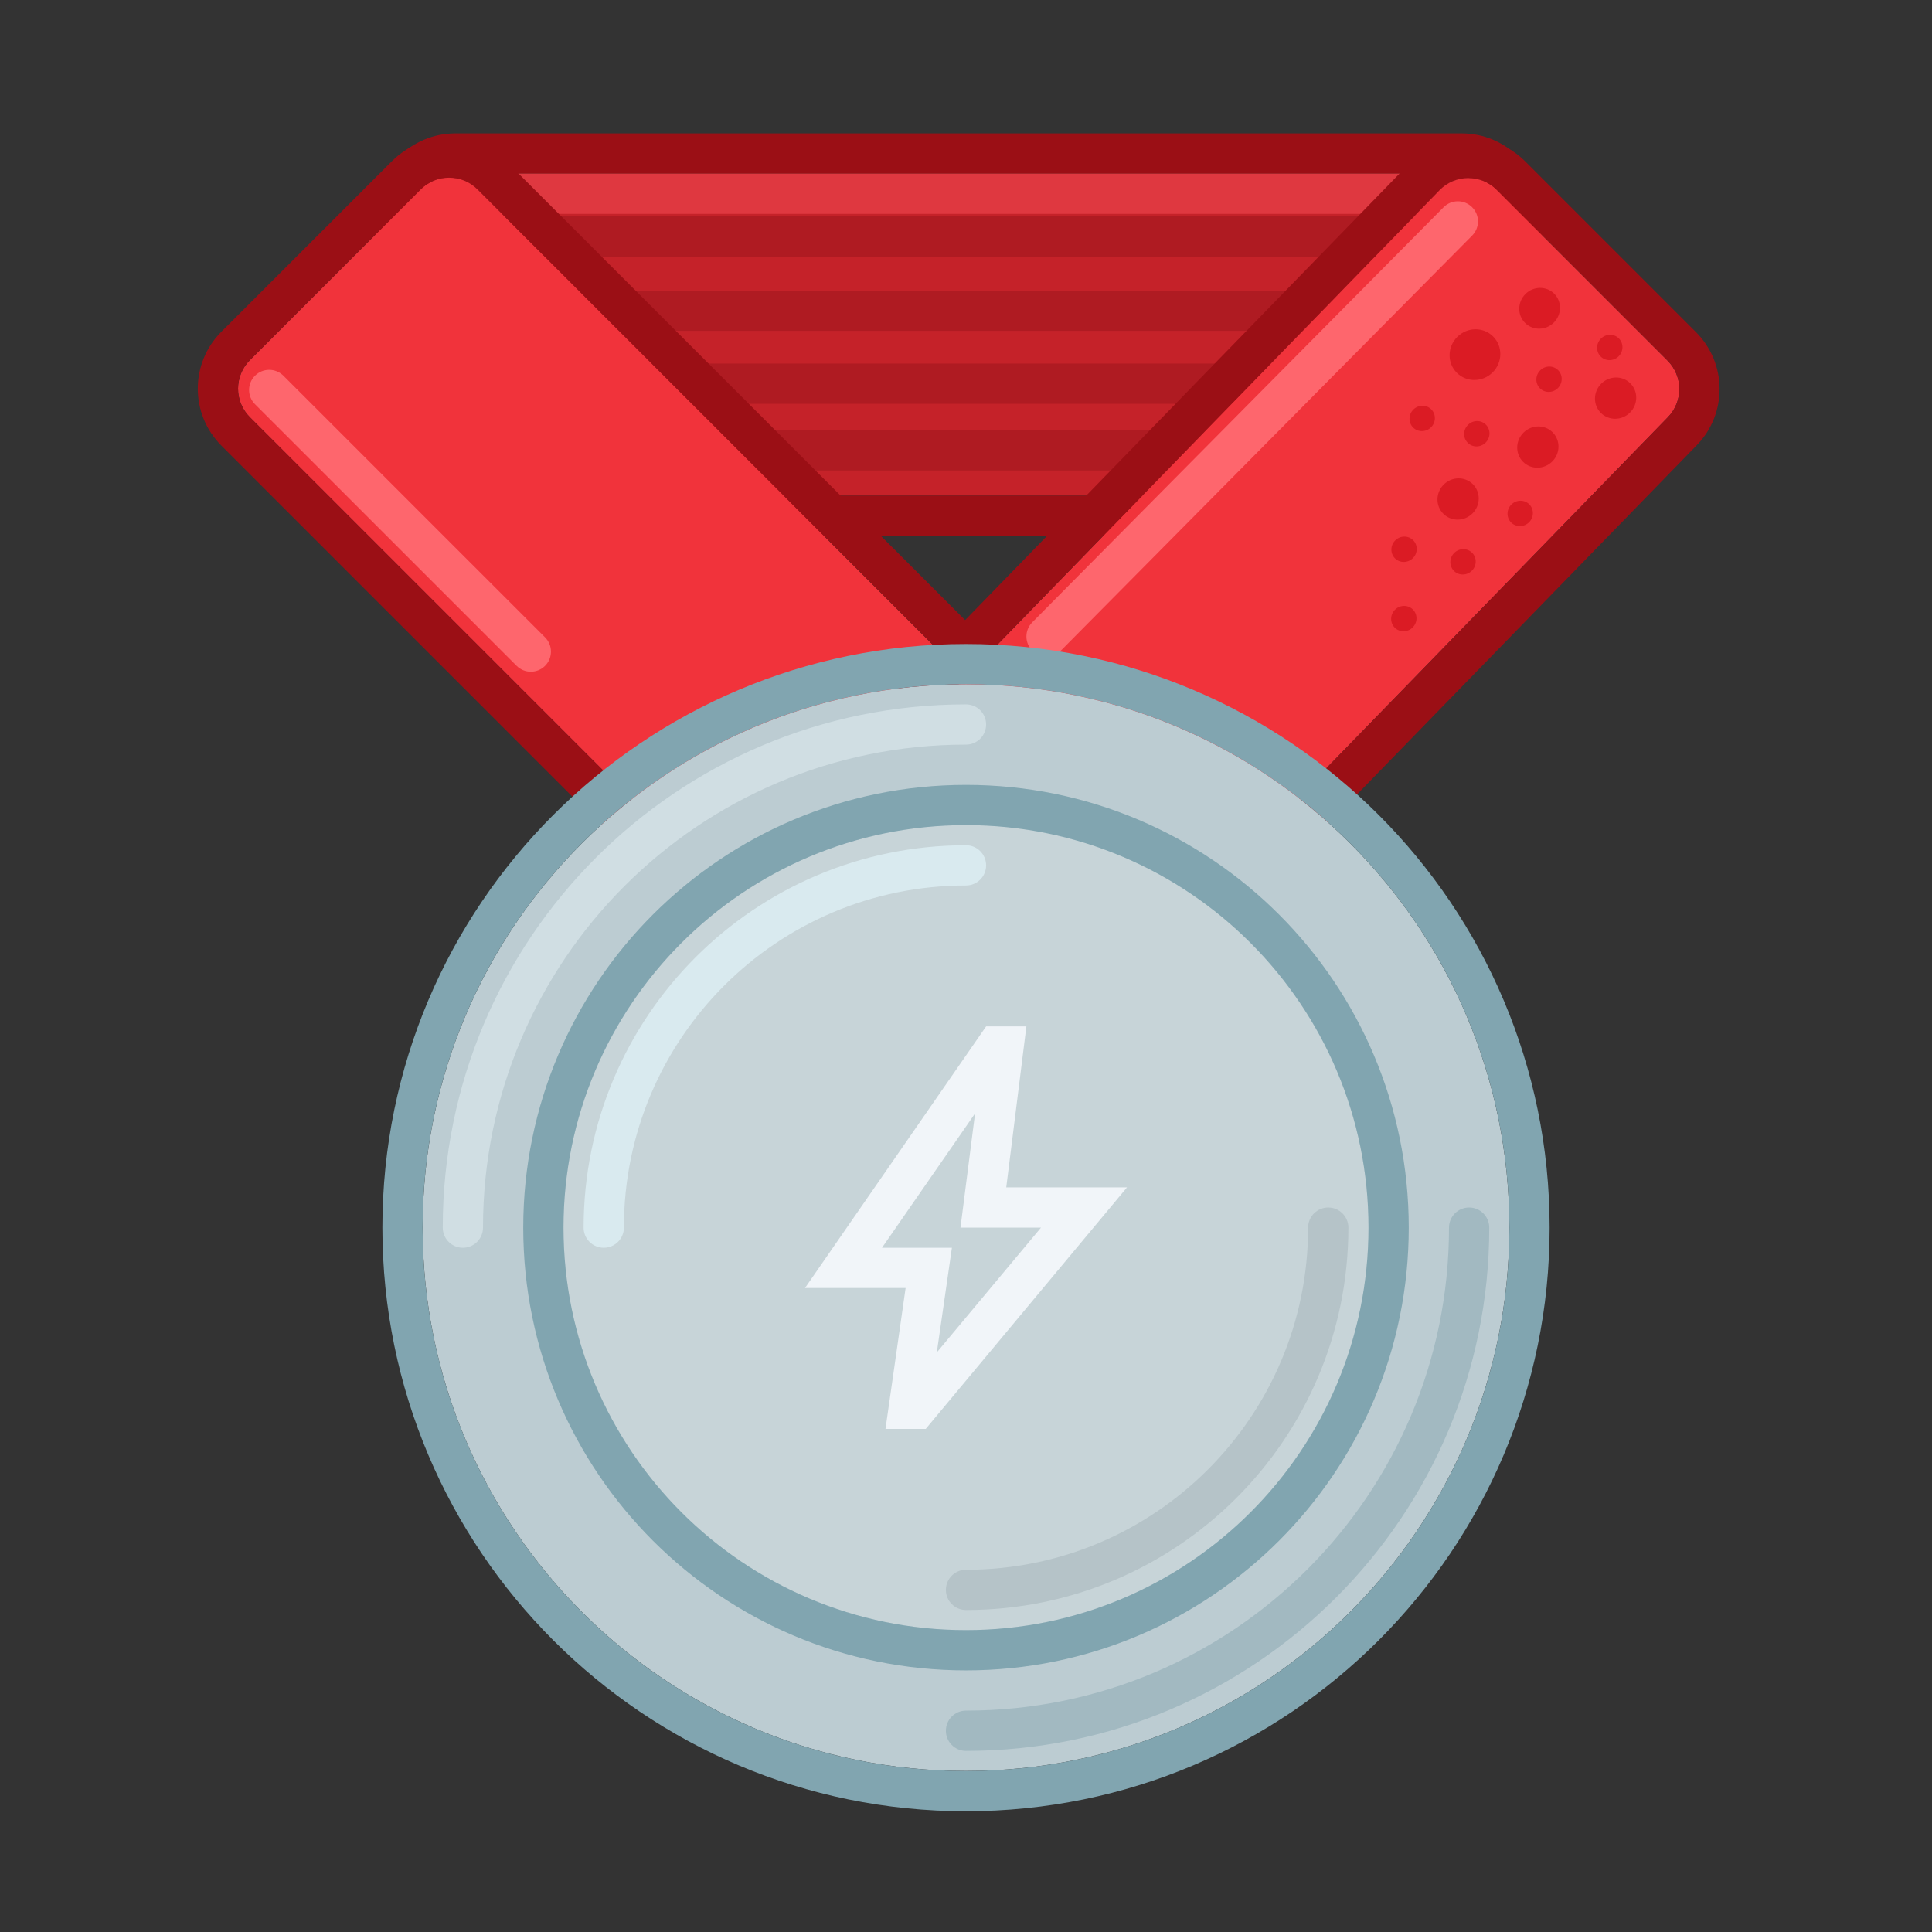 <svg width="78" height="78" viewBox="0 0 78 78" fill="none" xmlns="http://www.w3.org/2000/svg">
<rect x="0" y="0" width="78" height="78" fill="#333333" stroke="none"/>
<path d="M59.01 7.01C59.907 7.01 60.635 7.737 60.635 8.635L60.635 18.385C60.635 19.282 59.907 20.01 59.01 20.01L18.385 20.01C17.487 20.01 16.76 19.282 16.76 18.385L16.76 8.635C16.76 7.737 17.487 7.01 18.385 7.01L59.01 7.01Z" fill="#C52229"/>
<path fill-rule="evenodd" clip-rule="evenodd" d="M62.26 8.635L62.26 18.385C62.26 20.18 60.805 21.635 59.01 21.635L18.385 21.635C16.59 21.635 15.135 20.18 15.135 18.385L15.135 8.635C15.135 6.84 16.59 5.385 18.385 5.385L59.01 5.385C60.805 5.385 62.26 6.84 62.26 8.635ZM60.635 8.635C60.635 7.737 59.907 7.01 59.01 7.01L18.385 7.01C17.487 7.01 16.76 7.737 16.76 8.635L16.76 18.385C16.76 19.282 17.487 20.01 18.385 20.01L59.01 20.01C59.907 20.01 60.635 19.282 60.635 18.385L60.635 8.635Z" fill="#9B0F15"/>
<path fill-rule="evenodd" clip-rule="evenodd" d="M18.236 7.822C18.236 7.374 18.6 7.01 19.048 7.01H58.806C59.255 7.01 59.619 7.374 59.619 7.822C59.619 8.271 59.255 8.635 58.806 8.635H19.048C18.6 8.635 18.236 8.271 18.236 7.822Z" fill="#DF3840"/>
<path fill-rule="evenodd" clip-rule="evenodd" d="M17.928 12.545C17.928 12.096 18.291 11.732 18.74 11.732H58.498C58.947 11.732 59.31 12.096 59.31 12.545C59.31 12.994 58.947 13.357 58.498 13.357H18.74C18.291 13.357 17.928 12.994 17.928 12.545Z" fill="#AF1B22"/>
<path fill-rule="evenodd" clip-rule="evenodd" d="M17.928 9.549C17.928 9.1 18.291 8.736 18.74 8.736H58.498C58.947 8.736 59.31 9.1 59.31 9.549C59.31 9.998 58.947 10.361 58.498 10.361H18.74C18.291 10.361 17.928 9.998 17.928 9.549Z" fill="#AF1B22"/>
<path fill-rule="evenodd" clip-rule="evenodd" d="M17.928 15.49C17.928 15.041 18.291 14.678 18.74 14.678H58.498C58.947 14.678 59.31 15.041 59.31 15.49C59.31 15.939 58.947 16.303 58.498 16.303H18.74C18.291 16.303 17.928 15.939 17.928 15.49Z" fill="#AF1B22"/>
<path fill-rule="evenodd" clip-rule="evenodd" d="M18.236 18.182C18.236 17.733 18.6 17.369 19.048 17.369H58.806C59.255 17.369 59.619 17.733 59.619 18.182C59.619 18.63 59.255 18.994 58.806 18.994H19.048C18.6 18.994 18.236 18.63 18.236 18.182Z" fill="#AF1B22"/>
<path d="M19.279 7.649C18.644 7.014 17.615 7.014 16.981 7.649L10.086 14.543C9.452 15.178 9.452 16.207 10.086 16.841L37.803 44.558C38.438 45.193 39.467 45.193 40.101 44.558L46.995 37.664C47.63 37.029 47.63 36 46.995 35.366L19.279 7.649Z" fill="#F1333B"/>
<path fill-rule="evenodd" clip-rule="evenodd" d="M15.832 6.5L8.937 13.394C7.668 14.663 7.668 16.721 8.937 17.99L36.654 45.707C37.923 46.976 39.981 46.976 41.25 45.707L48.145 38.812C49.414 37.543 49.414 35.486 48.145 34.216L20.428 6.5C19.159 5.231 17.101 5.231 15.832 6.5ZM16.981 7.649C17.615 7.014 18.644 7.014 19.279 7.649L46.995 35.365C47.63 36 47.63 37.029 46.995 37.663L40.101 44.558C39.467 45.192 38.438 45.192 37.803 44.558L10.086 16.841C9.452 16.207 9.452 15.178 10.086 14.543L16.981 7.649Z" fill="#9B0F15"/>
<path d="M58.116 7.681C58.748 7.031 59.789 7.024 60.429 7.665L67.323 14.559C67.952 15.187 67.959 16.204 67.339 16.841L40.404 44.526C39.772 45.175 38.73 45.183 38.09 44.542L31.196 37.648C30.567 37.019 30.56 36.003 31.18 35.366L58.116 7.681Z" fill="#F1333B"/>
<path fill-rule="evenodd" clip-rule="evenodd" d="M61.578 6.516L68.472 13.41C69.729 14.667 69.743 16.7 68.504 17.974L41.568 45.659C40.304 46.958 38.222 46.973 36.941 45.691L30.047 38.797C28.79 37.54 28.776 35.507 30.015 34.233L56.951 6.548C58.215 5.249 60.297 5.234 61.578 6.516ZM60.429 7.665C59.789 7.024 58.748 7.031 58.116 7.681L31.18 35.366C30.56 36.003 30.567 37.02 31.196 37.648L38.09 44.542C38.73 45.183 39.772 45.176 40.404 44.526L67.339 16.841C67.959 16.204 67.952 15.188 67.323 14.559L60.429 7.665Z" fill="#9B0F15"/>
<path fill-rule="evenodd" clip-rule="evenodd" d="M59.429 8.362C59.748 8.678 59.75 9.193 59.434 9.511L42.829 26.269C42.513 26.588 41.998 26.59 41.68 26.274C41.361 25.959 41.358 25.444 41.674 25.125L58.28 8.368C58.596 8.049 59.11 8.046 59.429 8.362Z" fill="#FE666D"/>
<path fill-rule="evenodd" clip-rule="evenodd" d="M10.294 15.17C10.611 14.852 11.126 14.852 11.443 15.17L22.006 25.732C22.323 26.049 22.323 26.564 22.006 26.881C21.688 27.198 21.174 27.198 20.857 26.881L10.294 16.319C9.977 16.001 9.977 15.487 10.294 15.17Z" fill="#FE666D"/>
<path d="M62.734 13.021C62.408 13.347 61.887 13.353 61.57 13.036C61.252 12.718 61.259 12.197 61.584 11.872C61.91 11.546 62.431 11.54 62.748 11.857C63.065 12.175 63.059 12.696 62.734 13.021Z" fill="#DB1B24"/>
<path d="M60.263 15.033C59.858 15.437 59.21 15.445 58.815 15.05C58.42 14.656 58.428 14.008 58.833 13.603C59.238 13.198 59.886 13.19 60.281 13.585C60.676 13.98 60.668 14.628 60.263 15.033Z" fill="#DB1B24"/>
<path d="M62.896 15.669C62.694 15.871 62.37 15.875 62.172 15.678C61.975 15.48 61.979 15.156 62.181 14.954C62.383 14.751 62.707 14.747 62.905 14.945C63.102 15.142 63.098 15.466 62.896 15.669Z" fill="#DB1B24"/>
<path d="M57.043 22.533C56.84 22.735 56.516 22.739 56.319 22.542C56.122 22.344 56.126 22.02 56.328 21.818C56.53 21.616 56.854 21.612 57.052 21.809C57.249 22.006 57.245 22.331 57.043 22.533Z" fill="#DB1B24"/>
<path d="M59.98 17.868C59.778 18.071 59.454 18.075 59.257 17.877C59.059 17.68 59.063 17.356 59.266 17.154C59.468 16.951 59.792 16.947 59.989 17.145C60.187 17.342 60.183 17.666 59.98 17.868Z" fill="#DB1B24"/>
<path d="M57.034 25.331C56.831 25.533 56.507 25.537 56.31 25.34C56.112 25.142 56.116 24.818 56.319 24.616C56.521 24.413 56.845 24.41 57.042 24.607C57.24 24.804 57.236 25.128 57.034 25.331Z" fill="#DB1B24"/>
<path d="M57.775 17.251C57.573 17.453 57.249 17.457 57.051 17.26C56.854 17.062 56.858 16.738 57.06 16.536C57.263 16.334 57.587 16.329 57.784 16.527C57.982 16.724 57.978 17.048 57.775 17.251Z" fill="#DB1B24"/>
<path d="M59.424 23.04C59.221 23.242 58.897 23.246 58.7 23.049C58.502 22.851 58.507 22.527 58.709 22.325C58.911 22.122 59.235 22.119 59.433 22.316C59.63 22.513 59.626 22.837 59.424 23.04Z" fill="#DB1B24"/>
<path d="M65.349 14.386C65.146 14.588 64.822 14.592 64.625 14.395C64.427 14.197 64.431 13.873 64.634 13.671C64.836 13.469 65.16 13.465 65.357 13.662C65.555 13.86 65.551 14.184 65.349 14.386Z" fill="#DB1B24"/>
<path d="M62.669 18.631C62.339 18.96 61.812 18.967 61.491 18.646C61.169 18.325 61.176 17.797 61.505 17.468C61.835 17.139 62.362 17.132 62.683 17.453C63.005 17.775 62.998 18.302 62.669 18.631Z" fill="#DB1B24"/>
<path d="M65.808 16.656C65.479 16.985 64.951 16.991 64.63 16.67C64.309 16.349 64.315 15.822 64.644 15.492C64.974 15.163 65.501 15.156 65.822 15.478C66.144 15.799 66.137 16.326 65.808 16.656Z" fill="#DB1B24"/>
<path d="M59.449 20.727C59.12 21.057 58.592 21.063 58.271 20.742C57.95 20.421 57.956 19.893 58.286 19.564C58.615 19.235 59.142 19.228 59.464 19.549C59.785 19.871 59.778 20.398 59.449 20.727Z" fill="#DB1B24"/>
<path d="M61.732 21.085C61.529 21.288 61.205 21.291 61.008 21.094C60.811 20.897 60.815 20.573 61.017 20.37C61.219 20.168 61.543 20.164 61.741 20.361C61.938 20.559 61.934 20.883 61.732 21.085Z" fill="#DB1B24"/>
<path d="M60.938 49.562C60.938 61.678 51.116 71.5 39 71.5C26.884 71.5 17.062 61.678 17.062 49.562C17.062 37.447 26.884 27.625 39 27.625C51.116 27.625 60.938 37.447 60.938 49.562Z" fill="#BCCCD2"/>
<path fill-rule="evenodd" clip-rule="evenodd" d="M62.562 49.562C62.562 62.576 52.013 73.125 39 73.125C25.987 73.125 15.438 62.576 15.438 49.562C15.438 36.549 25.987 26 39 26C52.013 26 62.562 36.549 62.562 49.562ZM39 71.5C51.116 71.5 60.938 61.678 60.938 49.562C60.938 37.447 51.116 27.625 39 27.625C26.884 27.625 17.062 37.447 17.062 49.562C17.062 61.678 26.884 71.5 39 71.5Z" fill="#81A5B0"/>
<path fill-rule="evenodd" clip-rule="evenodd" d="M18.688 50.375C18.239 50.375 17.875 50.011 17.875 49.562C17.875 37.895 27.333 28.438 39 28.438C39.449 28.438 39.812 28.801 39.812 29.25C39.812 29.699 39.449 30.062 39 30.062C28.23 30.062 19.5 38.793 19.5 49.562C19.5 50.011 19.136 50.375 18.688 50.375Z" fill="#D0DEE3"/>
<path fill-rule="evenodd" clip-rule="evenodd" d="M59.312 48.75C59.761 48.75 60.125 49.114 60.125 49.562C60.125 61.23 50.667 70.688 39 70.688C38.551 70.688 38.188 70.324 38.188 69.875C38.188 69.426 38.551 69.062 39 69.062C49.77 69.062 58.5 60.332 58.5 49.562C58.5 49.114 58.864 48.75 59.312 48.75Z" fill="#A2B9C1"/>
<path d="M55.25 49.562C55.25 58.537 47.975 65.812 39 65.812C30.025 65.812 22.75 58.537 22.75 49.562C22.75 40.588 30.025 33.312 39 33.312C47.975 33.312 55.25 40.588 55.25 49.562Z" fill="#C7D4D8"/>
<path fill-rule="evenodd" clip-rule="evenodd" d="M56.875 49.562C56.875 59.435 48.872 67.438 39 67.438C29.128 67.438 21.125 59.435 21.125 49.562C21.125 39.69 29.128 31.688 39 31.688C48.872 31.688 56.875 39.69 56.875 49.562ZM39 65.812C47.975 65.812 55.25 58.537 55.25 49.562C55.25 40.588 47.975 33.312 39 33.312C30.025 33.312 22.75 40.588 22.75 49.562C22.75 58.537 30.025 65.812 39 65.812Z" fill="#81A5B0"/>
<path fill-rule="evenodd" clip-rule="evenodd" d="M39 63.375C46.628 63.375 52.812 57.191 52.812 49.562C52.812 49.114 53.176 48.75 53.625 48.75C54.074 48.75 54.438 49.114 54.438 49.562C54.438 58.088 47.526 65 39 65C38.551 65 38.188 64.636 38.188 64.188C38.188 63.739 38.551 63.375 39 63.375Z" fill="#B5C3C8"/>
<path fill-rule="evenodd" clip-rule="evenodd" d="M39 35.75C31.372 35.75 25.188 41.934 25.188 49.562C25.188 50.011 24.824 50.375 24.375 50.375C23.926 50.375 23.562 50.011 23.562 49.562C23.562 41.037 30.474 34.125 39 34.125C39.449 34.125 39.812 34.489 39.812 34.938C39.812 35.386 39.449 35.75 39 35.75Z" fill="#D9EAEF"/>
<mask id="mask0_4_2997" style="mask-type:alpha" maskUnits="userSpaceOnUse" x="29" y="39" width="20" height="21">
<rect x="29.25" y="39.812" width="19.5" height="19.5" fill="#D9D9D9"/>
</mask>
<g mask="url(#mask0_4_2997)">
<path d="M37.822 54.6L42.027 49.562H38.777L39.366 44.952L35.608 50.375H38.431L37.822 54.6ZM35.75 57.688L36.562 52H32.5L39.812 41.438H41.438L40.625 47.938H45.5L37.375 57.688H35.75Z" fill="#F1F5F9"/>
</g>
</svg>
